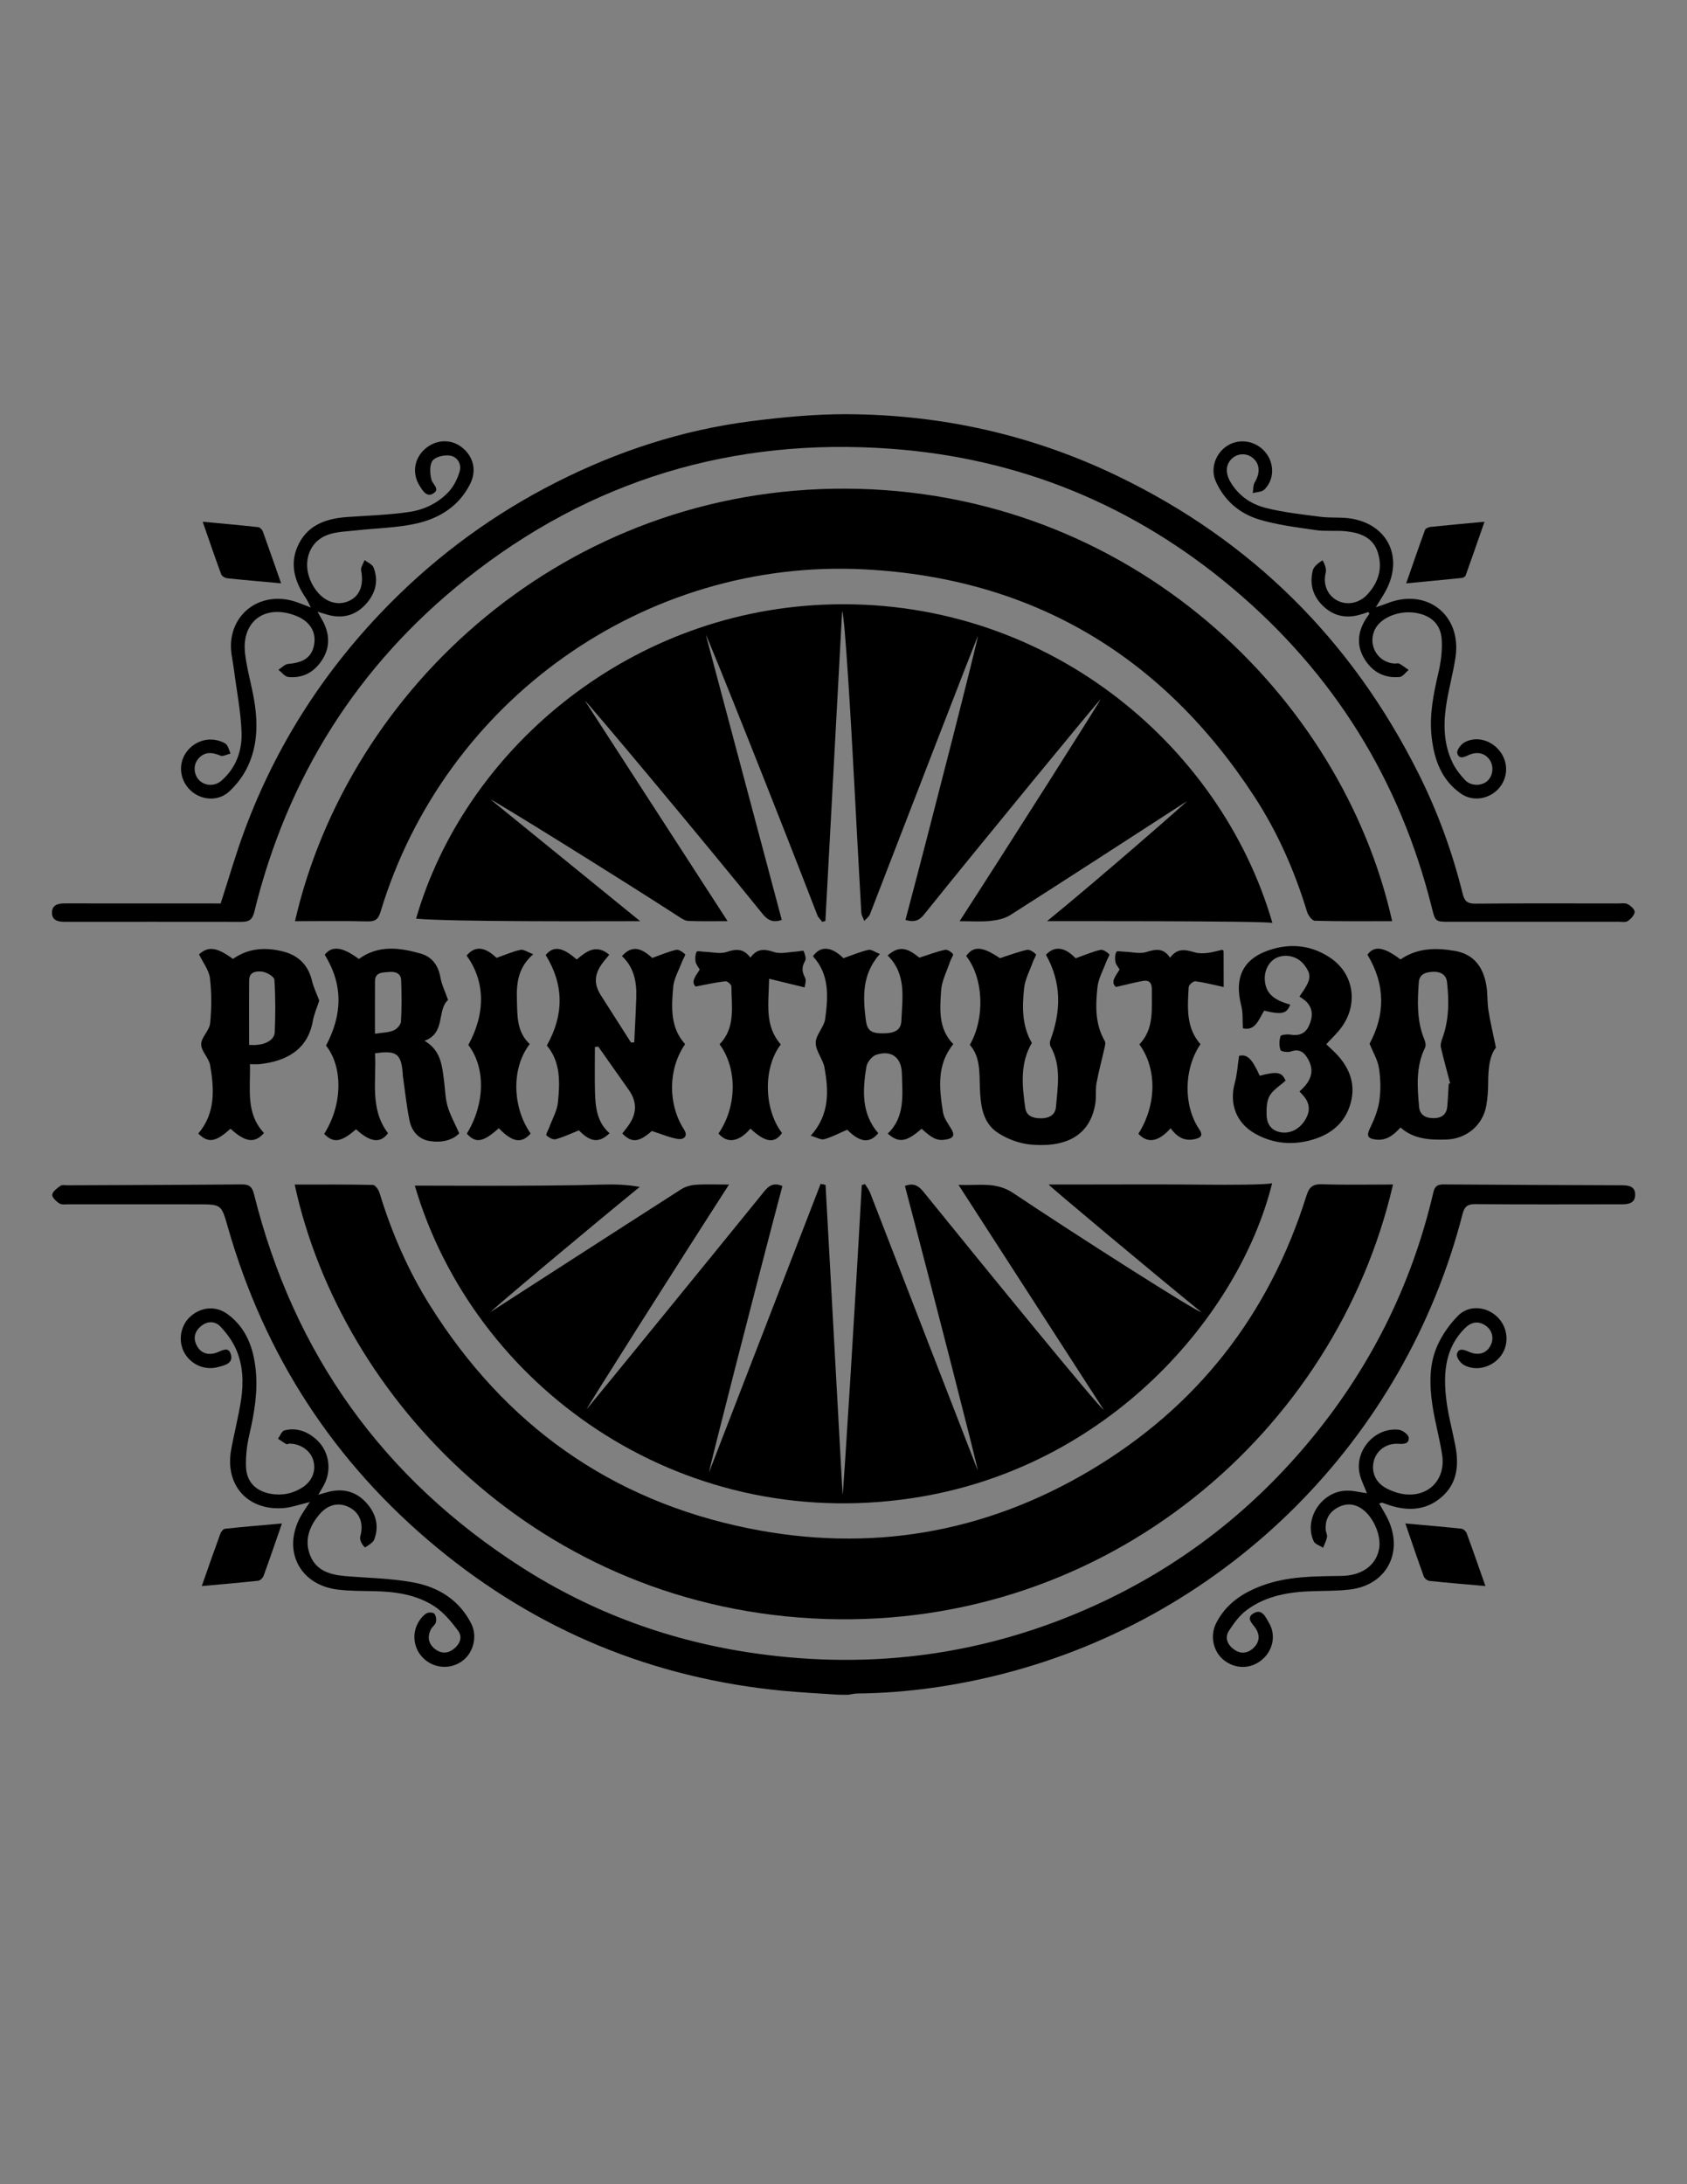 <?xml version="1.0" encoding="utf-8"?>
<!-- Generator: Adobe Illustrator 26.5.0, SVG Export Plug-In . SVG Version: 6.00 Build 0)  -->
<svg version="1.1" id="Layer_1" xmlns="http://www.w3.org/2000/svg" xmlns:xlink="http://www.w3.org/1999/xlink" x="0px" y="0px"
	 viewBox="0 0 612 792" style="enable-background:new 0 0 612 792;" xml:space="preserve">
<rect x="0" y="0" width="612" height="792" fill="#808080" stroke="none"/>
<style type="text/css">
	.st0{fill:#FFFFFF;}
</style>
<path class="st0" d="M948.94,607.41c-95.38,0-190.75,0-286.13,0c0-155.05,0-310.09,0-465.14c191.95,0,383.9,0,575.85,0
	c0,155.05,0,310.09,0,465.14c-95.38,0-190.75,0-286.13,0c1.05-0.16,2.1-0.44,3.15-0.45c18.03-0.19,35.75-2.72,53.19-7.21
	c81.54-21.01,145.48-85.02,166.48-166.67c0.66-2.57,1.7-3.6,4.56-3.57c17.73,0.15,35.46,0.08,53.19,0.06c2.39,0,4.84-0.36,4.86-3.46
	c0.02-3.14-2.41-3.43-4.83-3.44c-21.56-0.09-43.11-0.15-64.67-0.31c-2.19-0.02-3.19,0.67-3.69,2.81
	c-7.96,34.15-23.33,64.59-45.91,91.4c-21.32,25.3-47.01,44.89-77.13,58.55c-39.26,17.79-80.31,23.33-122.94,17.29
	c-30.5-4.32-58.9-14.64-84.8-31.23c-50.22-32.17-82.61-77.34-97.06-135.24c-0.69-2.78-1.74-3.61-4.52-3.59
	c-21.08,0.19-42.16,0.23-63.23,0.32c-0.84,0-1.9-0.24-2.46,0.17c-1.2,0.88-2.8,2-2.99,3.22c-0.15,0.94,1.42,2.47,2.58,3.19
	c0.89,0.55,2.32,0.32,3.51,0.32c15.57,0.02,31.15,0.01,46.72,0.01c8.58,0,8.52,0.02,10.89,8.28
	c13.32,46.56,38.56,85.41,75.89,116.22c36.52,30.15,78.49,47.42,125.66,51.91C935.6,606.63,942.27,606.95,948.94,607.41z
	 M1025.17,422.4c-0.14,0.29-0.27,0.58-0.41,0.87c18.56,15.11,37.13,30.22,55.69,45.33c-0.91,0.45-1.35,0.3-1.73,0.05
	c-22.19-14.36-44.52-28.51-66.48-43.21c-6.33-4.24-12.61-2.57-19.82-2.96c17.87,27.67,35.27,54.62,52.68,81.56
	c-1.05,0.04-1.44-0.38-1.8-0.82c-21.23-26.09-42.49-52.16-63.65-78.31c-1.84-2.28-3.69-3.15-6.65-2.02
	c9.12,34.36,18.21,68.63,27.3,102.9c-0.29,0.1-0.57,0.19-0.86,0.29c-0.35-0.82-0.74-1.62-1.06-2.46c-2.62-6.79-5.22-13.6-7.85-20.39
	c-10.03-25.95-20.06-51.89-30.13-77.83c-0.44-1.13-1.24-2.13-1.87-3.19c-0.39,0.12-0.79,0.24-1.18,0.36
	c-2.06,37.43-4.11,74.87-6.17,112.3c-0.27,0-0.53,0-0.8-0.01c-2.06-37.46-4.12-74.93-6.18-112.39c-0.6-0.12-1.19-0.23-1.79-0.35
	c-13.49,34.85-26.97,69.7-40.46,104.55c-0.29-0.09-0.57-0.18-0.86-0.26c9.16-34.54,18.32-69.09,27.46-103.51
	c-4.05-1.71-5.68,0.84-7.51,3.09c-20.29,25.02-40.59,50.03-60.9,75.03c-0.81,1-1.74,1.89-2.62,2.84c-0.2-0.19-0.4-0.39-0.61-0.58
	c17.28-26.74,34.55-53.48,52.26-80.9c-4.63,0-8.33-0.17-12.01,0.07c-1.8,0.12-3.79,0.65-5.3,1.61
	c-21.57,13.8-43.07,27.71-64.59,41.59c-1.48,0.95-2.97,1.89-4.45,2.84c-0.19-0.29-0.38-0.57-0.58-0.86
	c18.18-14.8,36.36-29.6,54.54-44.39c-4.78-0.86-9.27-0.98-13.75-0.84c-21.1,0.68-42.3-1.68-63.15,1.53
	c-0.85-2.91-2.92-1.19-4.7-1.15c21.2,72.22,95.22,126.07,180.32,113.34c71.87-10.74,119.01-66.97,130.7-114.22
	c-1.97,0.63-3.53,1.13-5.19,1.67c-5.86-0.38-12.13-1.06-18.4-1.13c-15.81-0.17-31.63-0.06-47.44-0.06
	C1031.85,422.4,1028.51,422.4,1025.17,422.4z M900.81,223.14c0.36-0.13,0.72-0.26,1.08-0.4c0.48,1.09,1.01,2.16,1.43,3.27
	c12.64,32.9,25.27,65.8,37.95,98.69c0.35,0.91,1.2,1.63,1.82,2.44c0.37-0.11,0.74-0.22,1.11-0.33c2.02-37.43,4.05-74.86,6.07-112.3
	c0.99,1.27,1.22,2.53,1.29,3.81c1.03,19.24,2.04,38.49,3.06,57.73c0.85,15.9,1.69,31.79,2.6,47.68c0.06,1.04,0.7,2.06,1.07,3.08
	c0.7-0.81,1.71-1.5,2.07-2.43c12.65-32.77,25.23-65.56,37.84-98.35c0.34-0.89,0.87-1.72,1.31-2.58c0.35,0.13,0.7,0.26,1.05,0.39
	c-9.11,34.21-18.22,68.41-27.33,102.61c3.18,0.9,4.94,0.27,6.74-1.96c20.4-25.38,40.92-50.67,61.44-75.95
	c0.68-0.84,1.71-1.4,2.58-2.08c0.18,0.22,0.37,0.44,0.55,0.66c-17.12,26.43-34.23,52.86-51.66,79.77c4.24,0,7.73,0.27,11.15-0.09
	c2.48-0.26,5.21-0.82,7.26-2.13c21.38-13.64,42.65-27.45,63.96-41.22c1.33-0.86,2.67-1.69,4-2.53c0.23,0.32,0.47,0.63,0.7,0.95
	c-18.21,14.81-36.43,29.62-55.35,45.01c2.18,0,3.36,0,4.53,0c20.49,0,40.98,0.05,61.46-0.05c3.06-0.02,6.11-0.77,9.17-1.15
	c0.67-0.08,1.41-0.24,2.02-0.04c1.38,0.45,2.69,1.11,4.56,1.9c-18.66-64.62-82.59-118.87-162.9-115.41
	c-72.09,3.1-130.36,53.58-147.75,113.85c13.11,1.2,26.42,0.88,39.73,0.9c13.53,0.03,27.06,0.01,41.56,0.01
	c-18.65-15.16-36.43-29.61-54.2-44.06c0.25-0.33,0.5-0.67,0.75-1c0.69,0.34,1.42,0.62,2.06,1.04
	c21.77,14.11,43.53,28.24,65.32,42.34c1.07,0.7,2.3,1.55,3.49,1.6c4.51,0.19,9.02,0.08,14.29,0.08
	c-17.48-26.99-34.61-53.44-51.73-79.89c0.34-0.26,0.67-0.51,1.01-0.77c1.3,1.55,2.63,3.09,3.91,4.66
	c19.85,24.44,39.74,48.85,59.5,73.36c1.93,2.4,3.87,3.26,6.98,2.21C919.16,292,909.99,257.57,900.81,223.14z M1150.08,422.4
	c-8.78,0-17.27,0.18-25.74-0.09c-3.34-0.1-4.67,0.93-5.68,4.15c-13.53,43.16-39.69,76.64-78.55,99.68
	c-38.42,22.78-79.97,29.8-123.75,20.95c-50.15-10.13-88.54-37.61-115.67-80.88c-7.98-12.73-13.9-26.4-18.28-40.77
	c-0.35-1.14-1.56-2.87-2.4-2.89c-9.43-0.21-18.87-0.13-28.39-0.13c16.78,77.62,88.94,154.11,192.55,157.52
	C1046.57,583.3,1129.33,512.03,1150.08,422.4z M751.74,326.9c9,0,17.73-0.13,26.46,0.07c2.83,0.07,3.81-0.97,4.59-3.56
	c23.12-76.44,95.79-128.29,175.62-124.08c60.97,3.21,108.17,31.39,141.47,82.57c8.38,12.89,14.52,26.89,19,41.61
	c0.39,1.29,1.83,3.2,2.82,3.23c9.33,0.25,18.67,0.15,28.05,0.15c-18.18-81.42-94.83-156.33-198.07-156.83
	C850.23,169.58,771.27,241.99,751.74,326.9z M724.78,320.5c-1.22,0-2.65,0-4.07,0c-17.49,0-34.98,0.01-52.47-0.01
	c-2.37,0-4.57,0.45-4.64,3.26c-0.08,2.84,2.09,3.41,4.48,3.41c21.44-0.01,42.89-0.02,64.33,0.01c2.56,0,3.87-0.71,4.58-3.59
	c11.97-48.82,37.37-89.28,76.68-120.62c45.14-35.99,96.9-51.53,154.35-47.32c46.74,3.43,88.22,20.52,124.09,50.74
	c36.44,30.71,60.47,69.27,72.03,115.54c1.3,5.19,1.25,5.22,6.52,5.23c20.49,0.01,40.97,0.01,61.46,0c1.07,0,2.41,0.26,3.16-0.27
	c1.11-0.78,2.39-2.12,2.47-3.3c0.06-0.91-1.43-2.25-2.54-2.83c-0.96-0.5-2.34-0.24-3.53-0.24c-17.25-0.01-34.5-0.09-51.75,0.07
	c-2.86,0.03-3.91-0.93-4.56-3.55c-3.76-15.25-9.15-29.95-16.2-43.97c-24.19-48.14-60.42-84.14-109.04-107.56
	c-30.98-14.93-63.76-22.24-98.04-22.4c-11.66-0.05-23.4,1.07-34.98,2.55c-24.74,3.15-48.21,10.83-70.44,22.07
	c-22.47,11.36-42.6,26-60.37,43.91c-23.52,23.7-41.23,51.11-52.85,82.39C730.25,302.6,727.72,311.45,724.78,320.5z M870.49,403.9
	c3.47,3.58,6.07,3.15,10.75-0.89c3.61,1.15,6.54,2.46,9.61,2.91c1.56,0.23,3.78-0.76,2.08-3.42c-5.95-9.27-5.8-22.07,0.39-30.98
	c-5.44-5.99-4.96-13.41-4.34-20.64c0.27-3.17,2.08-6.21,3.23-9.29c0.35-0.94,1.35-2.44,1.12-2.66c-0.88-0.81-2.3-1.83-3.26-1.61
	c-2.86,0.65-5.59,1.85-8.68,2.94c-4.4-4.03-7.55-4.44-10.99-0.68c4.31,4.01,5.39,9.3,5.2,14.96c-0.18,5.44-0.49,10.88-0.74,16.32
	c-0.39,0.02-0.78,0.05-1.18,0.07c-3.65-5.73-7.31-11.45-10.96-17.18c-2.46-3.86-2.4-7.34,0.28-11.15c0.8-1.14,1.74-2.19,2.8-3.51
	c-4.82-4.04-8.42-1.14-11.8,1.74c-5.23-4.62-8.5-4.99-11.27-1.64c6.7,10.91,6.64,21.73,0.42,32.81c5.05,6.01,4.75,13.39,4.02,20.65
	c-0.31,3.07-2.03,5.99-3.12,8.98c-0.37,1.02-1.37,2.65-1.06,2.94c0.85,0.81,2.39,1.68,3.36,1.42c2.81-0.75,5.47-2.04,8.44-3.22
	c4.05,4.23,7.26,4.78,11.12,1.04c-4.53-3.91-5.15-9.36-5.29-14.91c-0.13-5.45-0.03-10.91-0.03-16.37c0.41-0.04,0.81-0.07,1.22-0.11
	c3.71,5.26,7.42,10.51,11.12,15.77c2.89,4.11,2.94,8.22,0.11,12.4C872.27,401.67,871.43,402.67,870.49,403.9z M996.57,371.75
	c3.88,4.49,3.42,10.09,3.64,15.56c0.25,6.2,0.87,12.6,6.48,16.32c3.42,2.27,7.77,3.88,11.85,4.27c11.35,1.08,21.62-2.14,23.58-15.06
	c0.36-2.35-0.03-4.82,0.4-7.15c0.79-4.28,1.94-8.48,2.89-12.73c0.19-0.84,0.48-1.95,0.12-2.58c-3.58-6.15-3.39-12.88-2.66-19.51
	c0.35-3.18,2.08-6.21,3.21-9.29c0.35-0.94,1.33-2.44,1.09-2.66c-0.88-0.81-2.31-1.82-3.26-1.6c-2.95,0.7-5.78,1.92-8.97,3.05
	c-3.9-4.09-7.63-4.63-10.76-1.27c5.72,10.13,5.52,20.42,1.62,30.95c-0.24,0.66-0.3,1.65,0.03,2.22c4,7.06,2.61,14.63,1.98,22.05
	c-0.23,2.75-2.4,4.08-5.42,4.08c-2.87,0-5.29-0.82-5.7-3.71c-1.15-8.04-2.02-16.15,2.38-23.63c-3.63-6.22-3.55-13.07-2.81-19.83
	c0.36-3.3,2.08-6.45,3.22-9.65c0.34-0.94,1.34-2.43,1.09-2.66c-0.87-0.81-2.28-1.82-3.25-1.61c-3.11,0.66-6.12,1.83-9.83,3.02
	c-6.25-4.22-9.53-4.58-12.26-0.8C1001.52,347.47,1002.18,362.01,996.57,371.75z M966.75,339.34c6.95,6.85,5.3,15.4,4.98,23.54
	c-0.14,3.54-2.37,4.69-6.78,4.69c-4.17,0-5.65-0.98-6.14-4.88c-1.04-8.27-1.48-16.51,5.12-23.92c-1.73-0.65-3.1-1.71-4.18-1.47
	c-2.96,0.67-5.8,1.89-9.05,3.02c-4.28-4.21-8.26-4.68-11.07-0.7c6.11,6.61,5.52,14.72,4.45,22.69c-0.4,3-3.42,5.78-3.44,8.67
	c-0.02,3.02,2.66,5.97,3.21,9.11c1.49,8.47,1.88,16.93-5.01,24.6c2.13,0.6,3.7,1.6,4.9,1.26c2.79-0.77,5.41-2.18,8.33-3.43
	c4.56,4.56,8.05,5.12,11.26,1.25c-6.17-7.11-5.69-15.59-4.31-24.07c0.27-1.64,1.98-3.8,3.51-4.33c5.48-1.89,9.23,0.88,9.37,6.75
	c0.18,7.71,1.26,15.69-5.12,21.79c3.99,3.54,6.79,3.07,12.27-1.75c4.11,3.75,5.87,4.5,9.08,3.87c2.62-0.51,3.01-1.69,1.63-3.9
	c-1.18-1.9-2.63-3.9-2.96-6.01c-1.34-8.54-2.34-17.15,3.75-24.64c-5.49-5.57-4.85-12.63-4.43-19.34c0.23-3.63,2.12-7.15,3.3-10.71
	c0.31-0.93,1.3-2.27,1.01-2.63c-0.65-0.81-2.05-1.71-2.91-1.52c-2.98,0.65-5.87,1.76-9.28,2.85
	C973.59,336.3,970.74,335.89,966.75,339.34z M1187.43,372.75c-1.06-5.18-2.06-9.28-2.71-13.43c-0.48-3.06-0.26-6.23-0.79-9.27
	c-1.12-6.41-4.44-11.11-11.25-12.32c-6.95-1.23-13.78-1.15-19.86,3.06c-6.21-4.67-9.54-5.01-12-1.72c6.68,11.1,6.35,21.91,0.77,32.3
	c1.25,3.1,2.94,5.84,3.4,8.77c0.61,3.86,0.71,7.94,0.17,11.8c-0.48,3.43-1.86,6.84-3.38,9.99c-1.29,2.67-1.03,3.77,1.99,4.17
	c3.92,0.52,6.55-1.64,9.03-4.36c4.85,4.27,10.65,4.54,16.59,4.37c7.33-0.21,13.33-5.18,14.56-12.38c0.46-2.7,0.66-5.47,0.67-8.21
	C1184.63,380.53,1185.05,375.71,1187.43,372.75z M807.29,355.49c-1.08-3.09-2.32-5.57-2.78-8.19c-0.77-4.34-3.04-7.45-7.11-8.61
	c-7.66-2.19-15.38-3.24-22.47,1.94c-6.13-4.52-9.8-4.86-12.39-1.53c6.83,11.04,6.34,21.86,0.47,32.93
	c6.22,7.85,5.98,21.55-0.67,32.02c3.32,3.45,6.16,3.04,11.56-1.67c5.19,4.77,8.86,5.2,11.6,1.42c-6.77-8.91-4.11-19.17-4.72-28.95
	c7.77-1.19,9.52,0.15,10.06,7.33c0.02,0.24,0,0.48,0.03,0.72c0.78,5.43,1.33,10.9,2.42,16.27c0.78,3.86,3.26,6.83,7.33,7.48
	c4.25,0.68,8.26-0.23,10.72-2.8c-1.61-3.63-3.3-6.62-4.23-9.82c-0.85-2.94-0.88-6.13-1.28-9.2c-0.71-5.44-1.05-11.04-7.08-14.53
	C806.53,367.48,803.14,359.07,807.29,355.49z M757.13,537.54c-1.25,1.96-2.46,3.59-3.4,5.35c-6.61,12.34-0.21,24.77,13.7,26.4
	c4.26,0.5,8.59,0.47,12.89,0.55c7.76,0.15,15.42,1.2,21.99,5.47c3.37,2.19,6.13,5.55,8.59,8.81c1.85,2.46,0.6,5.12-1.77,6.86
	c-2.17,1.59-4.55,1.47-6.63-0.21c-2.36-1.9-2.78-4.39-1.43-7.07c0.47-0.94,1.61-1.64,1.83-2.6c0.23-0.97,0.02-2.4-0.59-3.1
	c-0.45-0.51-2.08-0.54-2.81-0.12c-1.08,0.62-2,1.72-2.7,2.8c-2.86,4.44-2.05,10.21,1.81,13.73c3.89,3.54,9.67,3.84,13.89,0.73
	c4.03-2.98,5.54-8.93,3.22-13.51c-4.34-8.57-11.9-13.24-20.86-14.93c-8.16-1.54-16.59-1.61-24.9-2.33
	c-5.36-0.46-10.37-1.88-12.61-7.31c-2.28-5.52-0.47-10.58,3.21-14.96c3.14-3.74,7.08-4.6,10.89-2.67c3.7,1.88,5.34,5.74,4.04,10.43
	c-0.57,2.07-0.59,3.9,1.65,4.12c1.05,0.1,2.86-1.53,3.34-2.76c1.96-5.07,0.6-9.71-2.97-13.58c-3.62-3.92-8.23-5.12-13.43-3.85
	c-1.09,0.27-2.17,0.62-3.83,1.1c0.87-1.51,1.4-2.41,1.92-3.34c3.22-5.81,1.93-13.02-3.19-17.19c-3.21-2.62-6.95-3.87-11.04-2.81
	c-0.97,0.25-1.56,1.97-2.32,3.01c1,0.67,1.98,1.38,3.03,1.99c0.23,0.13,0.68-0.18,1.04-0.19c3.9-0.08,7.56,2.38,8.64,5.79
	c1.22,3.83-0.2,7.66-3.71,9.98c-3.56,2.35-7.48,3.15-11.64,2.41c-5.33-0.94-8.72-4.23-8.97-9.65c-0.18-3.98,0.35-8.09,1.25-11.99
	c1.79-7.75,3.09-15.5,2.25-23.45c-0.83-7.84-3.4-14.95-9.98-19.9c-4.29-3.23-9.5-2.91-13.53,0.55c-3.59,3.07-4.7,8.46-2.63,12.76
	c2.17,4.51,7.32,7.07,12.31,5.77c2.3-0.6,5.72-1.23,4.88-4.49c-0.88-3.42-3.52-1.27-5.59-0.66c-2.83,0.84-5.32,0.09-6.77-2.59
	c-1.44-2.64-0.88-5.17,1.42-7.09c2.35-1.97,5.15-1.99,7.15,0.14c2.24,2.39,4.3,5.18,5.61,8.16c2.57,5.82,2.78,12.13,1.84,18.33
	c-0.93,6.12-2.54,12.14-3.62,18.25c-2.24,12.61,5.84,21.83,18.59,21.07C750.39,539.56,753.56,538.37,757.13,537.54z M1145.08,538.09
	c0.56-0.18,0.8-0.34,0.99-0.29c0.46,0.1,0.9,0.29,1.35,0.45c7.05,2.58,13.97,2.75,20-2.27c6.01-5.01,6.62-11.83,5.21-19.03
	c-1.12-5.73-2.69-11.42-3.33-17.2c-1-9.11-0.3-17.99,6.68-25.08c2.31-2.35,4.88-3.01,7.71-1.05c2.56,1.77,3.12,4.98,1.49,7.64
	c-1.53,2.5-4.33,3.25-7.58,1.83c-1.79-0.78-3.79-1.57-4.37,0.84c-0.26,1.07,1.22,3.18,2.44,3.88c4.53,2.58,10.62,0.86,13.68-3.5
	c3.02-4.31,2.31-10.4-1.64-14.05c-3.98-3.67-10.15-4.18-14.02-0.31c-3.04,3.05-5.69,6.8-7.47,10.71
	c-3.15,6.93-2.96,14.48-1.86,21.87c0.9,6.01,2.6,11.89,3.51,17.9c1.43,9.38-5.5,15.92-14.79,14.12c-1.96-0.38-3.92-1.14-5.68-2.1
	c-3.83-2.1-5.41-6.11-4.23-10.07c1.1-3.71,4.59-6.2,8.81-5.93c2.04,0.13,4.04,0.01,3.74-2.34c-0.14-1.1-2.28-2.64-3.64-2.78
	c-8.59-0.91-16.01,7.5-14.14,15.97c0.54,2.46,1.77,4.78,2.66,7.07c-2.51-0.33-5.07-1.05-7.61-0.94
	c-9.02,0.36-15.41,10.38-11.71,18.36c0.5,1.07,2.24,1.57,3.4,2.33c0.5-1.28,1.19-2.52,1.43-3.85c0.16-0.86-0.45-1.84-0.5-2.78
	c-0.17-3.23,1.02-5.87,3.81-7.61c2.73-1.71,5.61-1.97,8.51-0.38c4.63,2.55,8.04,9.9,7.05,15.11c-1.12,5.89-6.14,9.63-13.69,9.74
	c-9.7,0.14-19.39,0.06-28.68,3.49c-7.18,2.65-13.24,6.66-16.77,13.74c-2.27,4.56-1.01,10.25,2.86,13.31
	c4.23,3.34,9.82,3.25,13.88-0.2c3.93-3.34,5.09-8.9,2.49-13.3c-1.19-2.01-2.48-5.3-5.56-3.52c-3.07,1.77-0.35,3.77,0.78,5.59
	c1.63,2.6,1.22,5.11-0.98,7.12c-2.08,1.9-4.58,2.12-6.9,0.46c-2.39-1.71-3.54-4.26-1.84-6.87c1.8-2.75,3.87-5.57,6.46-7.49
	c7.09-5.24,15.48-6.57,24.1-6.81c4.42-0.12,8.87-0.09,13.25-0.59c12.88-1.49,19.33-12.78,14.19-24.71
	C1147.65,542.33,1146.29,540.28,1145.08,538.09z M1125.86,371.55c2.08-2.29,4.05-4.08,5.58-6.19c6.1-8.43,4.47-19.24-3.87-24.99
	c-6.34-4.37-13.44-5.49-20.83-3.44c-10.75,2.99-14.46,9.93-11.69,20.7c0.65,2.5,0.4,5.24,0.58,8.14c4.58,1.07,5.78-3.33,7.73-6.41
	c6.37,1.58,8.21,1.12,9.44-2.2c-6.33-1.71-8.99-4.34-9.23-9.09c-0.18-3.63,1.82-7.02,4.77-8.09c3.47-1.26,7.37-0.1,9.59,2.85
	c2.79,3.7,2.55,5.32-1.79,11.41c0.84,0.62,1.79,1.15,2.52,1.89c2.53,2.59,2.33,5.57,0.98,8.61c-1.31,2.95-3.59,3.83-6.73,3.33
	c-1.21-0.2-3.45,0-3.62,0.53c-0.5,1.56-0.56,3.5-0.03,5.04c0.2,0.57,2.65,0.92,3.78,0.53c3.3-1.16,4.99,0.5,6.35,3
	c2.18,4.04,1.15,7.68-3.23,11.48c0.7,0.8,1.48,1.55,2.09,2.43c1.96,2.83,1.5,5.64-0.3,8.33c-2.22,3.3-5.77,4.82-9.28,3.91
	c-3.13-0.82-4.4-3.3-4.45-6.2c-0.04-2.32,0.02-5,1.12-6.89c1.25-2.15,3.71-3.6,5.79-5.48c-1.35-3.09-2.95-3.47-9.39-1.78
	c-2.83-6.39-4.65-7.88-7.49-7.21c-0.53,3.52-0.71,6.76-1.55,9.82c-2.09,7.55,0.54,14.52,7.34,18.37c5.96,3.38,12.41,4.2,18.99,2.69
	c7.53-1.73,13.48-5.81,15.67-13.62c2.12-7.57-0.75-13.81-6.24-19.05C1127.59,373.14,1126.71,372.34,1125.86,371.55z M716.95,338.94
	c1.47,3.08,3.6,5.75,3.94,8.63c0.63,5.4,0.61,10.96,0.07,16.38c-0.26,2.62-3.25,5.06-3.25,7.59c-0.01,2.54,2.8,4.97,3.26,7.64
	c1.5,8.71,1.94,17.41-4.31,24.74c3.62,3.58,6.26,3.13,11.68-1.75c5.38,4.92,8.79,5.42,12.15,1.55c-6.74-7.19-4.85-16.1-5.09-24.96
	c1.48,0,2.55,0.1,3.59-0.02c9.17-1,17.29-4.88,19.2-15.52c0.48-2.66,1.61-5.19,2.36-7.51c-0.91-2.45-2.06-4.81-2.67-7.3
	c-1.35-5.58-4.91-9.04-10.22-10.44c-6.42-1.7-12.74-1.38-18.42,2.63C723.41,336.32,720.28,335.92,716.95,338.94z M759.93,214.69
	c2.04,0.61,3.13,0.99,4.24,1.26c5.4,1.33,9.99-0.17,13.59-4.33c3.29-3.81,4.38-8.26,2.48-13.02c-0.45-1.12-2.12-1.76-3.23-2.62
	c-0.45,1.26-1.47,2.64-1.25,3.77c0.98,5.05-0.32,8.94-4.05,10.86c-3.97,2.04-8.6,0.83-11.82-3.1c-6.25-7.64-4.41-17.92,4-20.79
	c3.2-1.09,6.79-1.14,10.21-1.53c7.23-0.82,14.61-0.89,21.66-2.47c8.36-1.87,15.51-6.25,19.57-14.4c2.43-4.87,1.2-10.05-3.2-13.37
	c-3.97-2.99-9.29-2.71-13.19,0.71c-3.92,3.43-4.79,8.86-1.98,13.34c1.11,1.77,2.55,4.32,4.97,2.82c2.59-1.6-0.22-3.29-0.67-5.04
	c-0.56-2.18-0.74-5.25,0.41-6.85c1.03-1.44,4.2-2.15,6.24-1.86c2.72,0.38,4.36,3,3.6,5.7c-0.74,2.63-2.1,5.36-3.93,7.36
	c-3.82,4.15-8.96,6.6-14.44,7.4c-7.3,1.06-14.73,1.3-22.1,1.8c-7.39,0.5-14.11,2.51-17.78,9.53c-3.66,7.01-1.81,13.68,2.45,19.89
	c0.54,0.79,0.9,1.69,1.81,3.42c-2.33-0.89-3.63-1.41-4.95-1.89c-11.82-4.26-23.23,2.65-24.01,14.76c-0.2,3.16,0.65,6.39,1.05,9.58
	c0.96,7.56,2.48,15.1,2.77,22.68c0.26,6.71-1.95,13.01-7.31,17.67c-2.34,2.03-5.77,1.97-7.87,0c-2.15-2-2.52-5.54-0.6-7.84
	c2.27-2.74,5.02-2.59,8.11-1.25c0.94,0.41,2.42-0.46,3.66-0.75c-0.45-1.08-0.71-2.31-1.41-3.2c-0.54-0.68-1.59-1.03-2.48-1.34
	c-4.85-1.68-10.35,0.57-12.85,5.2c-2.38,4.41-1.16,10.01,2.88,13.25c4.01,3.21,9.77,3.3,13.51-0.26c2.3-2.19,4.39-4.79,5.89-7.57
	c4.2-7.81,4.49-16.29,3.14-24.82c-0.93-5.89-2.73-11.67-3.4-17.58c-1.34-11.69,7.29-17.97,18.35-13.69
	c5.08,1.96,7.54,5.8,6.71,10.48c-0.8,4.52-3.73,6.55-9.37,7.01c-1.24,0.1-2.39,1.39-3.58,2.13c1.17,0.91,2.27,2.47,3.53,2.61
	c5.03,0.54,9.1-1.51,11.99-5.67c3.08-4.43,3.24-9.13,0.92-13.94C761.65,217.63,760.98,216.58,759.93,214.69z M1141.11,214.8
	c0.16,0.2,0.31,0.41,0.47,0.61c-0.59,0.87-1.25,1.71-1.76,2.63c-2.7,4.77-2.85,9.53,0.2,14.23c2.94,4.54,7.21,6.59,12.5,6.12
	c1.15-0.1,2.17-1.67,3.25-2.57c-1.12-0.77-2.19-1.62-3.37-2.27c-0.46-0.25-1.18-0.01-1.77-0.04c-6.27-0.39-9.93-7.09-6.93-12.65
	c2.28-4.21,8.92-6.75,14.87-5.69c5.34,0.95,8.82,4.06,9.2,9.51c0.27,3.97-0.25,8.12-1.16,12.02c-1.8,7.74-3.4,15.46-2.49,23.44
	c0.93,8.22,3.56,15.69,10.76,20.63c4.16,2.85,9.94,1.97,13.44-1.79c3.5-3.76,3.78-9.4,0.67-13.53c-3.17-4.22-8.71-5.78-13.07-3.29
	c-1.24,0.71-2.79,2.86-2.5,3.87c0.72,2.51,2.72,1.27,4.4,0.55c3.08-1.31,5.99-0.43,7.53,2.14c1.45,2.43,0.91,5.79-1.19,7.52
	c-2.11,1.73-5.82,1.72-7.89-0.46c-1.78-1.88-3.45-4.02-4.57-6.34c-3.14-6.47-3.37-13.44-2.36-20.39c0.87-6.03,2.58-11.93,3.46-17.95
	c2.22-15.27-10.48-25.14-24.79-19.43c-1.05,0.42-2.13,0.74-4.14,1.43c1.67-2.77,2.94-4.6,3.93-6.57
	c5.98-11.88,0.24-23.42-12.86-25.58c-3.63-0.6-7.42-0.17-11.08-0.64c-6.72-0.87-13.52-1.58-20.05-3.26
	c-5.37-1.37-9.99-4.58-12.85-9.7c-1.82-3.26-1.43-6.45,1.04-8.43c2.27-1.82,5.37-1.7,7.54,0.31c2.32,2.13,2.34,5.36,0.44,8.51
	c-0.65,1.08-0.53,2.64-0.76,3.98c1.43-0.4,3.29-0.37,4.22-1.29c3.64-3.56,3.7-9.39,0.47-13.41c-3.33-4.14-9.1-5.28-13.57-2.69
	c-4.53,2.62-6.61,8.36-4.57,13.02c3.07,7.01,8.6,11.74,15.64,13.89c6.67,2.04,13.74,2.87,20.69,3.89c3.53,0.52,7.18,0.06,10.75,0.41
	c5.09,0.49,9.88,2.11,11.67,7.48c1.93,5.81,0.37,11.12-3.83,15.56c-2.96,3.13-7.35,3.92-10.81,2.08c-3.53-1.87-5.27-5.86-4.18-10.13
	c0.47-1.83,1.28-3.83-1.15-4.44c-2.57-0.65-3.06,1.75-3.52,3.57c-1.26,4.93-0.05,9.27,3.55,12.84c3.72,3.68,8.2,4.74,13.24,3.39
	C1138.91,215.57,1140,215.16,1141.11,214.8z M897.09,350.61c4.29-0.81,7.53-1.55,10.81-1.92c0.67-0.08,2.15,1.22,2.15,1.89
	c0.04,7.32,1.57,14.98-4.29,20.96c6.54,8.87,6.3,22.64-0.38,32.36c3.15,3.75,7.41,3.1,11.57-1.76c5.44,5.06,8.75,5.52,11.46,1.59
	c-6.64-8.75-6.87-23.72-0.43-32.12c-5.94-6.74-4.42-14.76-4.24-23.82c4.62,1.13,8.5,2.07,12.89,3.14c0.07-0.91,0.69-2.5,0.17-3.48
	c-1.17-2.17-1.32-3.91-0.02-6.1c0.5-0.85-0.05-2.51-0.53-3.62c-0.12-0.28-1.84,0.18-2.83,0.23c-2.64,0.13-5.52,0.94-7.86,0.15
	c-3.52-1.19-6.24-1.32-8.62,2.04c-2.36-3.27-5.07-3.28-8.59-2.07c-2.34,0.8-5.22,0.02-7.85-0.05c-1.06-0.03-2.82-0.44-3.04-0.02
	c-0.54,1.01-0.59,2.43-0.39,3.61c0.16,0.98,0.96,1.86,1.5,2.83C897.3,346.63,895.2,348.76,897.09,350.61z M1088.65,350.79
	c0-3.96,0.01-8.52-0.02-13.08c0-0.14-0.36-0.28-0.55-0.42c-3.31,0.84-6.87,1.8-9.89,0.93c-3.58-1.03-6.39-1.61-8.98,1.96
	c-2.34-3.59-5.14-3.18-8.61-2.08c-2.36,0.75-5.21-0.03-7.84-0.11c-1.05-0.03-2.81-0.38-3.02,0.04c-0.52,1.03-0.57,2.46-0.36,3.65
	c0.17,0.98,0.99,1.85,1.52,2.76c-1.36,2.3-3.49,4.54-1.32,6.33c3.79-0.86,6.68-1.6,9.6-2.17c2.43-0.47,3.46,0.62,3.42,3.14
	c-0.09,7.01,0.91,14.22-4.53,19.83c6.48,8.9,6.25,22.05-0.36,32.42c3.38,3.62,7.25,2.98,11.7-1.98c2.12,2.89,4.8,4.79,8.53,3.98
	c1.7-0.37,3.68-0.93,1.88-3.58c-5.87-8.65-5.64-22.01,0.42-30.88c-5.34-6.07-4.69-13.46-4.27-20.72c0.05-0.79,1.67-2.2,2.41-2.11
	C1081.67,349.12,1084.92,349.98,1088.65,350.79z M836.92,371.47c-4.86-4.52-4.47-10.4-4.65-16.11c-0.19-5.95,0.41-11.68,5.93-16.46
	c-2.13-0.78-3.51-1.83-4.61-1.59c-2.85,0.63-5.58,1.82-8.72,2.91c-4.21-4.04-7.77-4.47-10.85-0.83c6.75,9.29,6.97,20.87,0.62,32.42
	c6.32,8.21,6.1,21.33-0.54,32.15c3.23,3.61,5.91,3.16,11.59-1.96c4.95,5.12,8.25,5.66,11.56,1.93
	C830.5,394.22,830.24,380.09,836.92,371.47z M717.94,568c7.2-0.65,13.85-1.21,20.48-1.93c0.72-0.08,1.66-1.01,1.93-1.76
	c2.24-6.14,4.34-12.33,6.66-19c-7.18,0.64-13.93,1.19-20.66,1.92c-0.65,0.07-1.44,1.12-1.72,1.88
	C722.43,555.14,720.33,561.2,717.94,568z M1183.61,568c-2.4-6.83-4.53-13.01-6.79-19.13c-0.26-0.71-1.19-1.58-1.89-1.66
	c-6.63-0.71-13.28-1.27-20.36-1.9c2.31,6.7,4.42,12.99,6.69,19.22c0.26,0.72,1.32,1.53,2.08,1.61
	C1169.84,566.82,1176.37,567.36,1183.61,568z M1154.86,204.42c7.18-0.68,13.69-1.29,20.19-1.96c0.5-0.05,1.23-0.48,1.38-0.9
	c2.26-6.3,4.45-12.63,6.84-19.48c-7.03,0.66-13.31,1.22-19.58,1.87c-0.72,0.08-1.81,0.55-2.01,1.11
	C1159.4,191.28,1157.25,197.55,1154.86,204.42z M746.72,204.4c-2.35-6.71-4.45-12.79-6.65-18.83c-0.24-0.65-1.07-1.48-1.7-1.55
	c-6.5-0.71-13.01-1.28-20.11-1.95c2.35,6.75,4.45,12.93,6.71,19.05c0.25,0.67,1.37,1.36,2.15,1.44
	C733.4,203.24,739.7,203.76,746.72,204.4z"/>
<g>
	<path d="M304.2,614.52c-6.66-0.46-13.34-0.78-19.99-1.41c-47.17-4.49-89.14-21.77-125.66-51.91
		c-37.33-30.82-62.57-69.67-75.89-116.22c-2.37-8.27-2.31-8.28-10.89-8.28c-15.57,0-31.15,0.01-46.72-0.01
		c-1.19,0-2.61,0.23-3.51-0.32c-1.15-0.71-2.72-2.25-2.58-3.19c0.19-1.22,1.79-2.35,2.99-3.22c0.57-0.41,1.63-0.17,2.46-0.17
		c21.08-0.09,42.16-0.13,63.23-0.32c2.78-0.03,3.83,0.81,4.52,3.59c14.45,57.9,46.84,103.08,97.06,135.24
		c25.91,16.59,54.3,26.91,84.8,31.23c42.63,6.04,83.68,0.5,122.94-17.29c30.12-13.65,55.82-33.25,77.13-58.55
		c22.59-26.81,37.95-57.25,45.91-91.4c0.5-2.14,1.5-2.83,3.69-2.81c21.55,0.16,43.11,0.22,64.67,0.31c2.42,0.01,4.85,0.3,4.83,3.44
		c-0.02,3.11-2.46,3.46-4.86,3.46c-17.73,0.02-35.46,0.09-53.19-0.06c-2.86-0.02-3.9,1-4.56,3.57
		c-20.99,81.65-84.93,145.66-166.48,166.67c-17.44,4.49-35.16,7.02-53.19,7.21c-1.05,0.01-2.1,0.3-3.15,0.45
		C306.6,614.52,305.4,614.52,304.2,614.52z"/>
	<path d="M380.43,429.51c3.34,0,6.68,0,10.03,0c15.81,0,31.63-0.11,47.44,0.06c6.28,0.07,21.63,0.09,23.6-0.54
		c-11.7,47.25-58.84,103.48-130.7,114.22c-85.1,12.72-159.12-41.12-180.32-113.34c1.78-0.04,46.74,0.31,67.85-0.37
		c4.48-0.14,8.98-0.02,13.75,0.84c-18.18,14.8-54.16,44.97-53.96,45.25c1.48-0.95,47.47-30.62,69.04-44.42
		c1.51-0.96,3.49-1.49,5.3-1.61c3.67-0.25,7.38-0.07,12.01-0.07c-17.71,27.42-51.86,81.29-51.66,81.48
		c0.87-0.94,43.22-52.85,63.52-77.87c1.82-2.25,3.46-4.8,7.51-3.09c-9.13,34.43-26.88,103.69-26.6,103.78
		c13.49-34.85,26.97-69.7,40.46-104.55c0.6,0.12,1.19,0.23,1.79,0.35c2.06,37.46,4.12,74.93,6.18,112.39
		c0.27,0,4.91-74.86,6.96-112.3c0.39-0.12,0.79-0.24,1.18-0.36c0.63,1.06,1.43,2.05,1.87,3.19c10.07,25.93,38.69,99.86,39.04,100.67
		c0.29-0.1-17.33-68.83-26.44-103.19c2.95-1.13,4.8-0.26,6.65,2.02c21.17,26.15,64.41,79.16,65.46,79.13
		c-17.4-26.95-34.81-53.9-52.68-81.56c7.21,0.4,13.49-1.28,19.82,2.96c21.96,14.7,67.29,43.61,68.21,43.16
		C417.15,460.6,380.3,429.8,380.43,429.51z"/>
	<path d="M256.07,230.25c9.18,34.43,18.35,68.86,27.54,103.33c-3.12,1.05-5.05,0.18-6.98-2.21c-19.76-24.51-64.08-77.51-64.41-77.25
		c17.13,26.45,34.25,52.89,51.73,79.89c-5.27,0-9.79,0.11-14.29-0.08c-1.19-0.05-2.42-0.9-3.49-1.6
		c-21.78-14.1-67.88-42.71-68.13-42.37c17.78,14.45,35.55,28.9,54.2,44.06c-14.5,0-68.19,0.29-81.3-0.91
		c17.4-60.27,75.66-110.75,147.75-113.85c80.31-3.45,144.24,50.79,162.9,115.41c-1.87-0.8-79.56-0.66-81.74-0.66
		c18.92-15.39,51.97-44.29,50.64-43.43c-21.3,13.76-42.57,27.58-63.96,41.22c-2.05,1.31-4.78,1.87-7.26,2.13
		c-3.42,0.35-6.91,0.09-11.15,0.09c17.43-26.91,51.3-80.21,51.11-80.43c-0.87,0.69-43.63,52.65-64.02,78.04
		c-1.79,2.23-3.56,2.86-6.74,1.96c9.11-34.2,26.63-102.87,26.28-103.01c-0.44,0.86-26.5,68.16-39.15,100.93
		c-0.36,0.94-1.36,1.63-2.07,2.43c-0.37-1.03-1.01-2.04-1.07-3.08c-0.91-15.89-1.75-31.79-2.6-47.68
		c-1.02-19.24-3.37-60.27-4.36-61.54c-2.02,37.43-4.05,74.86-6.07,112.3c-0.37,0.11-0.74,0.22-1.11,0.33
		c-0.62-0.81-1.47-1.53-1.82-2.44C283.86,298.93,256.43,230.12,256.07,230.25z"/>
	<path d="M505.35,429.51c-20.75,89.63-103.51,160.91-205.9,157.54c-103.61-3.41-175.77-79.91-192.55-157.52
		c9.52,0,18.95-0.08,28.39,0.13c0.84,0.02,2.05,1.74,2.4,2.89c4.38,14.37,10.3,28.04,18.28,40.77
		c27.14,43.27,65.52,70.75,115.67,80.88c43.78,8.84,85.33,1.83,123.75-20.95c38.85-23.04,65.02-56.51,78.55-99.68
		c1.01-3.22,2.33-4.25,5.68-4.15C488.08,429.69,496.56,429.51,505.35,429.51z"/>
	<path d="M107.01,334.02c19.53-84.91,98.49-157.33,199.96-156.83c103.23,0.5,179.89,75.41,198.07,156.83
		c-9.38,0-18.72,0.1-28.05-0.15c-0.99-0.03-2.43-1.94-2.82-3.23c-4.48-14.73-10.62-28.73-19-41.61
		c-33.3-51.19-80.49-79.36-141.47-82.57c-79.83-4.2-152.5,47.64-175.62,124.08c-0.78,2.59-1.76,3.62-4.59,3.56
		C124.74,333.89,116,334.02,107.01,334.02z"/>
	<path d="M80.05,327.61c2.94-9.06,5.47-17.9,8.66-26.5c11.62-31.28,29.34-58.69,52.85-82.39c17.77-17.91,37.9-32.55,60.37-43.91
		c22.23-11.24,45.69-18.91,70.44-22.07c11.59-1.48,23.32-2.6,34.98-2.55c34.28,0.16,67.05,7.48,98.04,22.4
		c48.62,23.42,84.84,59.42,109.04,107.56c7.05,14.02,12.44,28.72,16.2,43.97c0.65,2.62,1.7,3.57,4.56,3.55
		c17.25-0.16,34.5-0.08,51.75-0.07c1.19,0,2.57-0.26,3.53,0.24c1.1,0.58,2.6,1.92,2.54,2.83c-0.08,1.18-1.36,2.52-2.47,3.3
		c-0.74,0.53-2.08,0.27-3.16,0.27c-20.49,0.01-40.97,0.01-61.46,0c-5.28,0-5.23-0.04-6.52-5.23
		c-11.57-46.27-35.6-84.83-72.03-115.54c-35.87-30.23-77.35-47.32-124.09-50.74c-57.44-4.21-109.2,11.33-154.35,47.32
		c-39.31,31.34-64.71,71.8-76.68,120.62c-0.71,2.88-2.01,3.59-4.58,3.59c-21.44-0.03-42.89-0.02-64.33-0.01
		c-2.38,0-4.55-0.57-4.48-3.41c0.08-2.81,2.27-3.26,4.64-3.26c17.49,0.02,34.98,0.01,52.47,0.01
		C77.4,327.61,78.83,327.61,80.05,327.61z"/>
	<path d="M225.76,411.01c0.93-1.22,1.78-2.23,2.51-3.32c2.82-4.18,2.77-8.29-0.11-12.4c-3.7-5.26-7.41-10.52-11.12-15.77
		c-0.41,0.04-0.81,0.07-1.22,0.11c0,5.46-0.11,10.92,0.03,16.37c0.14,5.54,0.76,11,5.29,14.91c-3.86,3.74-7.07,3.19-11.12-1.04
		c-2.96,1.18-5.63,2.47-8.44,3.22c-0.97,0.26-2.51-0.61-3.36-1.42c-0.3-0.29,0.69-1.91,1.06-2.94c1.09-2.99,2.81-5.91,3.12-8.98
		c0.74-7.26,1.03-14.64-4.02-20.65c6.22-11.08,6.28-21.9-0.42-32.81c2.77-3.35,6.04-2.99,11.27,1.64c3.38-2.88,6.98-5.78,11.8-1.74
		c-1.06,1.32-2,2.37-2.8,3.51c-2.67,3.82-2.74,7.29-0.28,11.15c3.65,5.73,7.31,11.45,10.96,17.18c0.39-0.02,0.78-0.05,1.18-0.07
		c0.25-5.44,0.56-10.88,0.74-16.32c0.19-5.66-0.89-10.95-5.2-14.96c3.44-3.76,6.59-3.35,10.99,0.68c3.09-1.09,5.82-2.29,8.68-2.94
		c0.95-0.22,2.38,0.8,3.26,1.61c0.24,0.22-0.77,1.72-1.12,2.66c-1.14,3.09-2.96,6.12-3.23,9.29c-0.62,7.23-1.1,14.66,4.34,20.64
		c-6.2,8.91-6.34,21.72-0.39,30.98c1.71,2.66-0.51,3.65-2.08,3.42c-3.06-0.46-6-1.76-9.61-2.91
		C231.83,414.16,229.23,414.59,225.76,411.01z"/>
	<path d="M351.83,378.86c5.61-9.74,4.96-24.28-1.34-32.22c2.73-3.78,6.01-3.43,12.26,0.8c3.71-1.19,6.72-2.35,9.83-3.02
		c0.97-0.21,2.38,0.8,3.25,1.61c0.24,0.22-0.76,1.71-1.09,2.66c-1.14,3.2-2.87,6.36-3.22,9.65c-0.73,6.76-0.82,13.61,2.81,19.83
		c-4.4,7.48-3.53,15.59-2.38,23.63c0.41,2.89,2.82,3.7,5.7,3.71c3.02,0,5.19-1.33,5.42-4.08c0.63-7.42,2.02-14.99-1.98-22.05
		c-0.32-0.57-0.27-1.56-0.03-2.22c3.89-10.53,4.1-20.82-1.62-30.95c3.14-3.36,6.87-2.82,10.76,1.27c3.19-1.13,6.02-2.36,8.97-3.05
		c0.95-0.22,2.38,0.79,3.26,1.6c0.24,0.22-0.74,1.72-1.09,2.66c-1.13,3.08-2.86,6.11-3.21,9.29c-0.72,6.63-0.91,13.36,2.66,19.51
		c0.37,0.63,0.07,1.74-0.12,2.58c-0.95,4.25-2.11,8.46-2.89,12.73c-0.43,2.33-0.04,4.8-0.4,7.15
		c-1.96,12.92-12.23,16.14-23.58,15.06c-4.08-0.39-8.42-2-11.85-4.27c-5.61-3.72-6.23-10.12-6.48-16.32
		C355.26,388.95,355.72,383.34,351.83,378.86z"/>
	<path d="M322.01,346.45c3.99-3.45,6.84-3.04,11.51,0.81c3.41-1.09,6.29-2.2,9.28-2.85c0.86-0.19,2.26,0.71,2.91,1.52
		c0.29,0.37-0.7,1.7-1.01,2.63c-1.18,3.56-3.07,7.09-3.3,10.71c-0.42,6.71-1.06,13.76,4.43,19.34c-6.09,7.49-5.1,16.1-3.75,24.64
		c0.33,2.11,1.78,4.11,2.96,6.01c1.38,2.22,0.99,3.4-1.63,3.9c-3.22,0.62-4.97-0.12-9.08-3.87c-5.48,4.82-8.28,5.3-12.27,1.75
		c6.38-6.1,5.3-14.08,5.12-21.79c-0.14-5.87-3.89-8.63-9.37-6.75c-1.53,0.53-3.24,2.69-3.51,4.33c-1.38,8.48-1.86,16.96,4.31,24.07
		c-3.2,3.87-6.7,3.31-11.26-1.25c-2.93,1.25-5.54,2.66-8.33,3.43c-1.21,0.33-2.78-0.67-4.9-1.26c6.88-7.67,6.5-16.12,5.01-24.6
		c-0.55-3.14-3.24-6.09-3.21-9.11c0.02-2.89,3.04-5.67,3.44-8.67c1.07-7.97,1.65-16.08-4.45-22.69c2.81-3.98,6.79-3.51,11.07,0.7
		c3.25-1.13,6.09-2.35,9.05-3.02c1.07-0.24,2.44,0.82,4.18,1.47c-6.59,7.4-6.15,15.64-5.12,23.92c0.49,3.91,1.97,4.88,6.14,4.88
		c4.41,0,6.64-1.16,6.78-4.69C327.32,361.85,328.96,353.31,322.01,346.45z"/>
	<path d="M542.69,379.87c-2.38,2.96-2.8,7.78-2.82,12.75c-0.01,2.74-0.21,5.51-0.67,8.21c-1.23,7.21-7.24,12.17-14.56,12.38
		c-5.94,0.17-11.74-0.1-16.59-4.37c-2.47,2.73-5.11,4.88-9.03,4.36c-3.02-0.4-3.29-1.49-1.99-4.17c1.53-3.15,2.9-6.56,3.38-9.99
		c0.55-3.86,0.44-7.94-0.17-11.8c-0.46-2.93-2.14-5.67-3.4-8.77c5.59-10.39,5.91-21.2-0.77-32.3c2.46-3.29,5.79-2.95,12,1.72
		c6.09-4.21,12.92-4.29,19.86-3.06c6.81,1.21,10.13,5.91,11.25,12.32c0.53,3.04,0.31,6.22,0.79,9.27
		C540.64,370.59,541.63,374.69,542.69,379.87z M525.56,393c0.17-0.06,0.35-0.13,0.52-0.19c-1.14-4.33-2.36-8.65-3.36-13.01
		c-0.23-0.99,0.14-2.22,0.51-3.24c2.46-6.69,2.48-13.6,1.7-20.53c-0.31-2.71-2.57-3.77-4.99-3.66c-2.39,0.1-5,0.63-5.23,3.79
		c-0.52,7.05-0.77,14.09,2.05,20.84c0.36,0.86,0.57,2.14,0.2,2.91c-3.38,6.91-2.81,14.2-2.15,21.47c0.28,3.08,2.58,4.1,5.38,4.07
		c2.77-0.02,4.58-1.32,4.84-4.21C525.28,398.5,525.39,395.75,525.56,393z"/>
	<path d="M162.55,362.6c-4.14,3.58-0.76,11.99-8.54,14.8c6.02,3.5,6.36,9.1,7.08,14.53c0.4,3.08,0.43,6.26,1.28,9.2
		c0.93,3.2,2.62,6.19,4.23,9.82c-2.46,2.57-6.47,3.48-10.72,2.8c-4.07-0.65-6.55-3.62-7.33-7.48c-1.09-5.37-1.64-10.84-2.42-16.27
		c-0.03-0.24-0.01-0.48-0.03-0.72c-0.54-7.18-2.29-8.52-10.06-7.33c0.61,9.77-2.05,20.04,4.72,28.95c-2.75,3.78-6.41,3.35-11.6-1.42
		c-5.4,4.71-8.24,5.12-11.56,1.67c6.65-10.46,6.89-24.17,0.67-32.02c5.87-11.07,6.36-21.89-0.47-32.93
		c2.6-3.32,6.27-2.99,12.39,1.53c7.09-5.18,14.82-4.13,22.47-1.94c4.07,1.16,6.34,4.27,7.11,8.61
		C160.23,357.03,161.47,359.51,162.55,362.6z M136.03,374.84c2.6-0.41,4.81-0.41,6.72-1.18c1.19-0.48,2.64-2.07,2.71-3.24
		c0.3-5,0.25-10.04,0.06-15.05c-0.1-2.7-2.52-3.14-4.49-2.92c-2.03,0.23-4.96-0.08-4.99,3.32
		C135.99,361.86,136.03,367.94,136.03,374.84z"/>
	<path d="M112.4,544.65c-3.58,0.83-6.74,2.03-9.97,2.22c-12.76,0.77-20.83-8.46-18.59-21.07c1.09-6.1,2.69-12.12,3.62-18.25
		c0.94-6.2,0.73-12.51-1.84-18.33c-1.32-2.98-3.37-5.77-5.61-8.16c-2-2.13-4.8-2.11-7.15-0.14c-2.3,1.92-2.86,4.45-1.42,7.09
		c1.46,2.68,3.95,3.43,6.77,2.59c2.07-0.62,4.71-2.77,5.59,0.66c0.84,3.26-2.58,3.89-4.88,4.49c-4.99,1.29-10.15-1.26-12.31-5.77
		c-2.07-4.3-0.95-9.69,2.63-12.76c4.04-3.46,9.24-3.78,13.53-0.55c6.58,4.95,9.16,12.06,9.98,19.9c0.84,7.94-0.46,15.7-2.25,23.45
		c-0.9,3.89-1.43,8.01-1.25,11.99c0.24,5.42,3.63,8.71,8.97,9.65c4.16,0.73,8.09-0.07,11.64-2.41c3.51-2.32,4.93-6.15,3.71-9.98
		c-1.08-3.4-4.74-5.86-8.64-5.79c-0.35,0.01-0.81,0.32-1.04,0.19c-1.04-0.6-2.02-1.31-3.03-1.99c0.76-1.04,1.35-2.76,2.32-3.01
		c4.08-1.06,7.82,0.19,11.04,2.81c5.12,4.17,6.41,11.38,3.19,17.19c-0.51,0.92-1.05,1.83-1.92,3.34c1.66-0.48,2.74-0.83,3.83-1.1
		c5.21-1.27,9.81-0.07,13.43,3.85c3.58,3.87,4.94,8.51,2.97,13.58c-0.48,1.23-3.34,2.76-3.34,2.76s-2.22-2.05-1.65-4.12
		c1.3-4.7-0.34-8.55-4.04-10.43c-3.81-1.94-7.75-1.07-10.89,2.67c-3.68,4.38-5.49,9.44-3.21,14.96c2.25,5.43,7.26,6.85,12.61,7.31
		c8.31,0.72,16.74,0.79,24.9,2.33c8.96,1.69,16.52,6.35,20.86,14.93c2.32,4.59,0.81,10.54-3.22,13.51c-4.22,3.12-10,2.81-13.89-0.73
		c-3.86-3.51-4.67-9.28-1.81-13.73c0.7-1.08,1.62-2.18,2.7-2.8c0.73-0.42,2.36-0.39,2.81,0.12c0.62,0.7,0.82,2.12,0.59,3.1
		c-0.22,0.95-1.36,1.66-1.83,2.6c-1.35,2.68-0.93,5.17,1.43,7.07c2.08,1.68,4.46,1.8,6.63,0.21c2.38-1.75,3.62-4.4,1.77-6.86
		c-2.46-3.27-5.22-6.62-8.59-8.81c-6.57-4.27-14.22-5.32-21.99-5.47c-4.3-0.08-8.63-0.05-12.89-0.55
		c-13.92-1.63-20.32-14.05-13.7-26.4C109.94,548.24,111.15,546.61,112.4,544.65z"/>
	<path d="M500.35,545.2c1.21,2.19,2.57,4.24,3.52,6.46c5.13,11.92-1.31,23.22-14.19,24.71c-4.38,0.51-8.83,0.47-13.25,0.59
		c-8.62,0.24-17.01,1.57-24.1,6.81c-2.6,1.92-4.67,4.74-6.46,7.49c-1.71,2.61-0.56,5.15,1.84,6.87c2.32,1.66,4.82,1.44,6.9-0.46
		c2.21-2.02,2.61-4.52,0.98-7.12c-1.14-1.82-3.85-3.81-0.78-5.59c3.08-1.78,4.37,1.51,5.56,3.52c2.6,4.4,1.44,9.96-2.49,13.3
		c-4.06,3.46-9.65,3.54-13.88,0.2c-3.87-3.06-5.13-8.75-2.86-13.31c3.53-7.08,9.59-11.09,16.77-13.74
		c9.29-3.43,18.98-3.35,28.68-3.49c7.55-0.11,12.57-3.85,13.69-9.74c0.99-5.2-2.43-12.56-7.05-15.11c-2.9-1.59-5.77-1.33-8.51,0.38
		c-2.79,1.74-3.98,4.38-3.81,7.61c0.05,0.94,0.66,1.91,0.5,2.78c-0.25,1.33-0.93,2.57-1.43,3.85c-1.17-0.76-2.91-1.26-3.4-2.33
		c-3.69-7.98,2.7-17.99,11.71-18.36c2.53-0.1,5.1,0.61,7.61,0.94c-0.88-2.29-2.11-4.61-2.66-7.07c-1.87-8.47,5.55-16.89,14.14-15.97
		c1.36,0.14,3.5,1.68,3.64,2.78c0.3,2.35-1.7,2.47-3.74,2.34c-4.22-0.27-7.71,2.22-8.81,5.93c-1.17,3.95,0.4,7.97,4.23,10.07
		c1.75,0.96,3.72,1.72,5.68,2.1c9.29,1.79,16.22-4.74,14.79-14.12c-0.92-6.01-2.61-11.89-3.51-17.9c-1.11-7.39-1.3-14.94,1.86-21.87
		c1.78-3.91,4.43-7.66,7.47-10.71c3.87-3.88,10.04-3.37,14.02,0.31c3.96,3.65,4.67,9.74,1.64,14.05c-3.06,4.36-9.14,6.08-13.68,3.5
		c-1.22-0.7-2.7-2.8-2.44-3.88c0.58-2.41,2.58-1.61,4.37-0.84c3.25,1.42,6.05,0.66,7.58-1.83c1.63-2.65,1.07-5.86-1.49-7.64
		c-2.83-1.96-5.4-1.3-7.71,1.05c-6.98,7.09-7.68,15.98-6.68,25.08c0.63,5.79,2.21,11.47,3.33,17.2c1.41,7.2,0.8,14.02-5.21,19.03
		c-6.03,5.03-12.95,4.86-20,2.27c-0.45-0.16-0.89-0.35-1.35-0.45C501.15,544.87,500.91,545.03,500.35,545.2z"/>
	<path d="M481.13,378.66c0.85,0.79,1.73,1.59,2.58,2.41c5.48,5.24,8.36,11.48,6.24,19.05c-2.19,7.81-8.14,11.89-15.67,13.62
		c-6.58,1.51-13.03,0.68-18.99-2.69c-6.8-3.85-9.43-10.82-7.34-18.37c0.84-3.05,1.02-6.29,1.55-9.82c2.84-0.67,4.65,0.83,7.49,7.21
		c6.44-1.69,8.04-1.32,9.39,1.78c-2.07,1.88-4.53,3.32-5.78,5.48c-1.1,1.89-1.16,4.57-1.12,6.89c0.05,2.9,1.32,5.38,4.45,6.2
		c3.51,0.92,7.06-0.61,9.28-3.91c1.8-2.69,2.27-5.5,0.3-8.33c-0.61-0.87-1.39-1.62-2.09-2.43c4.37-3.8,5.41-7.44,3.23-11.48
		c-1.35-2.51-3.05-4.16-6.35-3c-1.13,0.4-3.58,0.05-3.78-0.53c-0.53-1.53-0.47-3.48,0.03-5.04c0.17-0.53,2.42-0.73,3.62-0.53
		c3.13,0.51,5.42-0.37,6.73-3.33c1.35-3.04,1.54-6.03-0.98-8.61c-0.72-0.74-1.67-1.27-2.52-1.89c4.33-6.09,4.57-7.7,1.79-11.41
		c-2.22-2.95-6.12-4.1-9.59-2.85c-2.95,1.07-4.95,4.46-4.77,8.09c0.24,4.76,2.9,7.38,9.23,9.09c-1.22,3.32-3.07,3.77-9.44,2.2
		c-1.95,3.08-3.15,7.48-7.73,6.41c-0.18-2.9,0.07-5.64-0.58-8.14c-2.78-10.77,0.93-17.71,11.69-20.7c7.4-2.06,14.49-0.93,20.83,3.44
		c8.33,5.75,9.97,16.57,3.87,24.99C485.18,374.58,483.21,376.37,481.13,378.66z"/>
	<path d="M72.21,346.05c3.34-3.02,6.46-2.62,12.3,1.66c5.68-4,12-4.32,18.42-2.63c5.32,1.4,8.87,4.86,10.22,10.44
		c0.6,2.49,1.75,4.85,2.67,7.3c-0.75,2.32-1.88,4.86-2.36,7.51c-1.91,10.63-10.03,14.52-19.2,15.52c-1.05,0.11-2.11,0.02-3.59,0.02
		c0.24,8.85-1.65,17.77,5.09,24.96c-3.37,3.87-6.77,3.37-12.15-1.55c-5.41,4.88-8.06,5.33-11.68,1.75
		c6.25-7.33,5.81-16.03,4.31-24.74c-0.46-2.67-3.27-5.1-3.26-7.64c0.01-2.53,2.99-4.97,3.25-7.59c0.54-5.42,0.56-10.98-0.07-16.38
		C75.81,351.8,73.68,349.13,72.21,346.05z M90.37,378.88c5.14,0.45,9.17-1.46,9.3-4.61c0.26-6.33,0.3-12.7-0.13-19.01
		c-0.08-1.13-2.78-2.73-4.42-2.93c-1.88-0.24-4.69-0.09-4.73,3.04C90.31,363.14,90.37,370.9,90.37,378.88z"/>
	<path d="M115.19,221.81c1.06,1.89,1.72,2.94,2.26,4.05c2.32,4.81,2.16,9.5-0.92,13.94c-2.89,4.16-6.96,6.21-11.99,5.67
		c-1.25-0.14-2.35-1.7-3.53-2.61c1.19-0.74,2.33-2.03,3.58-2.13c5.65-0.46,8.57-2.49,9.37-7.01c0.83-4.67-1.63-8.51-6.71-10.48
		c-11.06-4.27-19.69,2.01-18.35,13.69c0.68,5.91,2.47,11.69,3.4,17.58c1.35,8.54,1.07,17.02-3.14,24.82
		c-1.5,2.79-3.6,5.39-5.89,7.57c-3.74,3.56-9.5,3.47-13.51,0.26c-4.05-3.24-5.26-8.85-2.88-13.25c2.5-4.63,8-6.88,12.85-5.2
		c0.89,0.31,1.94,0.66,2.48,1.34c0.7,0.88,0.96,2.11,1.41,3.2c-1.24,0.28-2.72,1.15-3.66,0.75c-3.1-1.34-5.84-1.49-8.11,1.25
		c-1.92,2.31-1.54,5.85,0.6,7.84c2.11,1.96,5.54,2.03,7.87,0c5.36-4.66,7.57-10.96,7.31-17.67c-0.29-7.58-1.81-15.12-2.77-22.68
		c-0.41-3.19-1.26-6.42-1.05-9.58c0.77-12.11,12.19-19.02,24.01-14.76c1.32,0.47,2.62,1,4.95,1.89c-0.91-1.73-1.27-2.64-1.81-3.42
		c-4.26-6.22-6.11-12.89-2.45-19.89c3.67-7.02,10.39-9.03,17.78-9.53c7.38-0.5,14.8-0.75,22.1-1.8c5.47-0.79,10.61-3.24,14.44-7.4
		c1.84-2,3.19-4.73,3.93-7.36c0.76-2.7-0.88-5.32-3.6-5.7c-2.04-0.28-5.21,0.43-6.24,1.86c-1.15,1.61-0.97,4.67-0.41,6.85
		c0.45,1.74,3.26,3.43,0.67,5.04c-2.42,1.5-3.86-1.05-4.97-2.82c-2.81-4.48-1.94-9.91,1.98-13.34c3.9-3.41,9.22-3.7,13.19-0.71
		c4.4,3.31,5.63,8.49,3.2,13.37c-4.06,8.15-11.21,12.53-19.57,14.4c-7.05,1.58-14.43,1.66-21.66,2.47
		c-3.43,0.39-7.01,0.43-10.21,1.53c-8.4,2.87-10.25,13.15-4,20.79c3.22,3.93,7.84,5.14,11.82,3.1c3.73-1.92,5.03-5.81,4.05-10.86
		c-0.22-1.13,0.8-2.51,1.25-3.77c1.11,0.86,2.78,1.5,3.23,2.62c1.9,4.76,0.81,9.22-2.48,13.02c-3.6,4.16-8.19,5.65-13.59,4.33
		C118.32,222.79,117.23,222.42,115.19,221.81z"/>
	<path d="M496.38,221.92c-1.11,0.36-2.2,0.76-3.32,1.06c-5.04,1.35-9.52,0.29-13.24-3.39c-3.6-3.57-4.81-7.92-3.55-12.84
		c0.46-1.82,3.52-3.57,3.52-3.57s1.62,2.61,1.15,4.44c-1.09,4.27,0.65,8.26,4.18,10.13c3.46,1.83,7.85,1.05,10.81-2.08
		c4.2-4.44,5.77-9.76,3.83-15.56c-1.79-5.38-6.58-6.99-11.67-7.48c-3.56-0.35-7.22,0.11-10.75-0.41
		c-6.94-1.02-14.01-1.85-20.69-3.89c-7.04-2.15-12.57-6.88-15.64-13.89c-2.04-4.66,0.05-10.4,4.57-13.02
		c4.47-2.59,10.25-1.45,13.57,2.69c3.23,4.01,3.17,9.85-0.47,13.41c-0.93,0.91-2.79,0.88-4.22,1.29c0.23-1.34,0.1-2.89,0.76-3.98
		c1.9-3.15,1.88-6.38-0.44-8.51c-2.17-2-5.27-2.13-7.54-0.31c-2.47,1.98-2.86,5.17-1.04,8.43c2.86,5.12,7.48,8.33,12.85,9.7
		c6.54,1.67,13.34,2.39,20.05,3.26c3.66,0.47,7.45,0.05,11.08,0.64c13.1,2.16,18.84,13.7,12.86,25.58c-0.99,1.97-2.26,3.8-3.93,6.57
		c2.01-0.69,3.09-1.01,4.14-1.43c14.31-5.7,27,4.16,24.79,19.43c-0.88,6.03-2.59,11.93-3.46,17.95c-1.01,6.94-0.77,13.92,2.36,20.39
		c1.12,2.32,2.79,4.46,4.57,6.34c2.07,2.18,5.78,2.19,7.89,0.46c2.11-1.73,2.64-5.1,1.19-7.52c-1.53-2.57-4.45-3.45-7.53-2.14
		c-1.68,0.72-3.68,1.95-4.4-0.55c-0.29-1.01,1.26-3.16,2.5-3.87c4.36-2.49,9.9-0.92,13.07,3.29c3.11,4.13,2.82,9.77-0.67,13.53
		c-3.5,3.76-9.29,4.64-13.44,1.79c-7.2-4.94-9.83-12.41-10.76-20.63c-0.9-7.97,0.69-15.7,2.49-23.44c0.91-3.9,1.43-8.05,1.16-12.02
		c-0.38-5.45-3.86-8.56-9.2-9.51c-5.96-1.06-12.6,1.48-14.87,5.69c-3.01,5.56,0.65,12.26,6.93,12.65c0.6,0.04,1.31-0.21,1.77,0.04
		c1.18,0.65,2.25,1.5,3.37,2.27c-1.08,0.9-2.1,2.47-3.25,2.57c-5.28,0.47-9.56-1.58-12.5-6.12c-3.05-4.7-2.9-9.46-0.2-14.23
		c0.52-0.92,1.17-1.75,1.76-2.63C496.69,222.32,496.53,222.12,496.38,221.92z"/>
	<path d="M252.35,357.72c-1.89-1.85,0.21-3.98,1.49-6.16c-0.54-0.97-1.34-1.84-1.5-2.83c-0.2-1.18-0.14-2.61,0.39-3.61
		c0.22-0.42,1.98-0.01,3.04,0.02c2.64,0.07,5.52,0.85,7.86,0.05c3.53-1.21,6.23-1.21,8.59,2.07c2.38-3.36,5.1-3.22,8.62-2.04
		c2.34,0.79,5.22-0.02,7.86-0.15c0.99-0.05,2.71-0.51,2.83-0.23c0.48,1.11,1.03,2.77,0.53,3.62c-1.3,2.19-1.15,3.93,0.02,6.1
		c0.52,0.98-0.1,2.57-0.17,3.48c-4.39-1.07-8.27-2.02-12.89-3.14c-0.18,9.06-1.71,17.08,4.24,23.82c-6.45,8.4-6.21,23.37,0.43,32.12
		c-2.71,3.93-6.02,3.47-11.46-1.59c-4.17,4.87-8.42,5.52-11.57,1.76c6.68-9.72,6.91-23.49,0.38-32.36
		c5.86-5.98,4.34-13.64,4.29-20.96c0-0.67-1.48-1.97-2.15-1.89C259.88,356.17,256.64,356.91,252.35,357.72z"/>
	<path d="M443.92,357.9c-3.73-0.8-6.98-1.66-10.28-2.09c-0.74-0.09-2.37,1.32-2.41,2.11c-0.42,7.26-1.07,14.64,4.27,20.72
		c-6.06,8.87-6.29,22.23-0.42,30.88c1.8,2.65-0.18,3.21-1.88,3.58c-3.73,0.81-6.42-1.09-8.53-3.98c-4.46,4.97-8.32,5.61-11.7,1.98
		c6.61-10.38,6.84-23.53,0.36-32.42c5.44-5.61,4.43-12.82,4.53-19.83c0.03-2.52-0.99-3.62-3.42-3.14c-2.92,0.57-5.81,1.3-9.6,2.17
		c-2.16-1.79-0.04-4.02,1.32-6.33c-0.53-0.91-1.34-1.78-1.52-2.76c-0.21-1.19-0.16-2.62,0.36-3.65c0.21-0.42,1.97-0.07,3.02-0.04
		c2.63,0.08,5.48,0.86,7.84,0.11c3.46-1.1,6.27-1.51,8.61,2.08c2.6-3.57,5.4-2.99,8.98-1.96c3.03,0.87,6.59-0.09,9.89-0.93
		c0.19,0.14,0.55,0.28,0.55,0.42C443.92,349.38,443.92,353.94,443.92,357.9z"/>
	<path d="M192.18,378.58c-6.68,8.62-6.42,22.75,0.32,32.45c-3.31,3.74-6.61,3.19-11.56-1.93c-5.68,5.12-8.36,5.57-11.59,1.96
		c6.64-10.82,6.86-23.94,0.54-32.15c6.35-11.55,6.12-23.14-0.62-32.42c3.08-3.65,6.64-3.21,10.85,0.83
		c3.14-1.09,5.87-2.29,8.72-2.91c1.1-0.24,2.49,0.81,4.61,1.59c-5.51,4.78-6.12,10.52-5.93,16.46
		C187.71,368.18,187.33,374.06,192.18,378.58z"/>
	<path d="M73.2,575.11c2.39-6.8,4.49-12.86,6.7-18.89c0.28-0.76,1.07-1.81,1.72-1.88c6.73-0.73,13.48-1.28,20.66-1.92
		c-2.32,6.68-4.42,12.86-6.66,19c-0.27,0.74-1.22,1.68-1.93,1.76C87.05,573.91,80.4,574.46,73.2,575.11z"/>
	<path d="M538.88,575.11c-7.24-0.64-13.77-1.17-20.28-1.86c-0.76-0.08-1.82-0.9-2.08-1.61c-2.27-6.23-4.38-12.52-6.69-19.22
		c7.08,0.64,13.73,1.19,20.36,1.9c0.7,0.07,1.63,0.95,1.89,1.66C534.34,562.1,536.47,568.28,538.88,575.11z"/>
	<path d="M510.13,211.53c2.39-6.86,4.54-13.14,6.82-19.36c0.2-0.55,1.29-1.03,2.01-1.11c6.27-0.66,12.55-1.21,19.58-1.87
		c-2.39,6.86-4.58,13.18-6.84,19.48c-0.15,0.42-0.88,0.85-1.38,0.9C523.81,210.24,517.31,210.84,510.13,211.53z"/>
	<path d="M101.98,211.51c-7.02-0.64-13.31-1.16-19.59-1.83c-0.78-0.08-1.9-0.77-2.15-1.44c-2.26-6.12-4.36-12.3-6.71-19.05
		c7.1,0.67,13.61,1.24,20.11,1.95c0.63,0.07,1.46,0.89,1.7,1.55C97.53,198.72,99.63,204.8,101.98,211.51z"/>
</g>
</svg>
